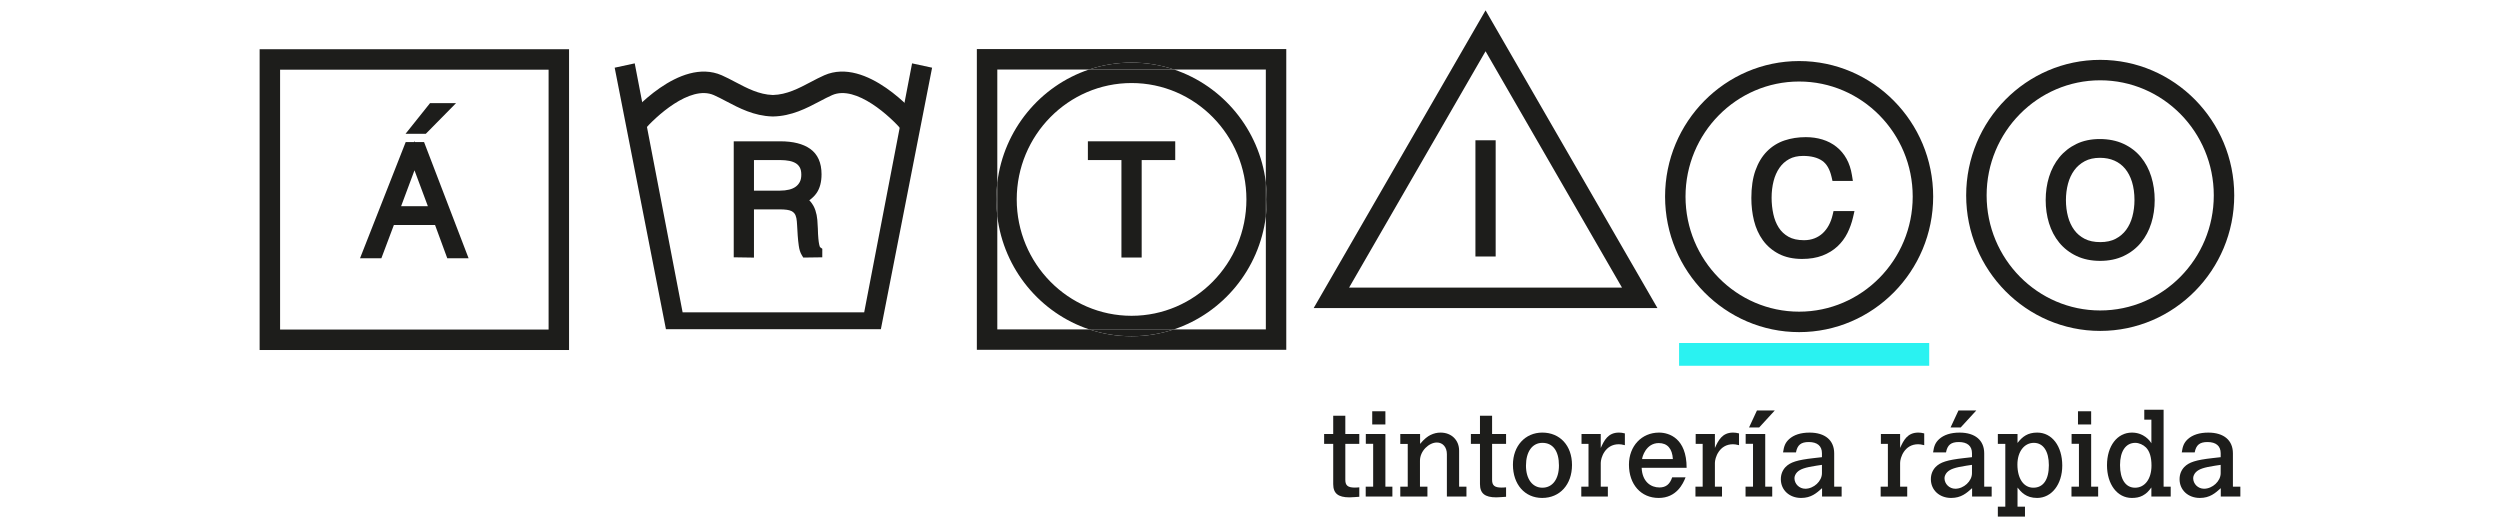 <?xml version="1.0" encoding="utf-8"?>
<!-- Generator: Adobe Illustrator 19.0.0, SVG Export Plug-In . SVG Version: 6.00 Build 0)  -->
<svg version="1.1" id="Capa_1" xmlns="http://www.w3.org/2000/svg" xmlns:xlink="http://www.w3.org/1999/xlink" x="0px" y="0px"
	 width="261.412px" height="55.098px" viewBox="-380 692.932 261.412 55.098" enable-background="new -380 692.932 261.412 55.098"
	 xml:space="preserve">
<g id="XMLID_544_">
	<g id="XMLID_1241_">
		<g id="XMLID_1242_">
			<path id="XMLID_1243_" fill="#1D1D1B" d="M-320.497,729.531h-32.355v-31.451h32.355V729.531z M-350.713,727.392h28.077v-27.173
				h-28.077V727.392z"/>
		</g>
	</g>
	<g id="XMLID_1226_">
		<g id="XMLID_1234_">
			<path id="XMLID_1238_" fill="#1D1D1B" d="M-336.028,708.319h-1.185l-4.357,11.082h1.077l1.308-3.479h5.049l1.278,3.479h1.077
				L-336.028,708.319z M-338.829,715.03l2.17-5.819l2.17,5.819H-338.829z"/>
			<path id="XMLID_1235_" fill="#1D1D1B" d="M-331.002,719.937h-2.229l-1.278-3.479h-4.305l-1.308,3.479h-2.232l4.777-12.153h0.88
				l0.039-0.102l0.038,0.102h0.961L-331.002,719.937z M-338.059,714.496h2.8l-1.4-3.755L-338.059,714.496z"/>
		</g>
		<g id="XMLID_1229_">
			<polygon id="XMLID_1232_" fill="#1D1D1B" points="-336.482,706.387 -334.773,704.248 -333.588,704.248 -335.697,706.387 			"/>
			<polygon id="XMLID_1231_" fill="#1D1D1B" points="-335.474,706.922 -337.594,706.922 -335.031,703.713 -332.311,703.713 			"/>
		</g>
	</g>
	<g id="XMLID_1216_">
		<path id="XMLID_1222_" fill="#1D1D1B" d="M-294.74,718.996c-0.052-0.098-0.095-0.234-0.131-0.408
			c-0.036-0.174-0.067-0.399-0.092-0.676c-0.026-0.277-0.044-0.627-0.054-1.048c-0.01-0.287-0.028-0.585-0.054-0.892
			c-0.025-0.308-0.085-0.6-0.177-0.877c-0.092-0.277-0.231-0.524-0.416-0.739c-0.184-0.216-0.441-0.38-0.769-0.492
			c0.636-0.288,1.095-0.637,1.378-1.047c0.282-0.41,0.423-0.965,0.423-1.663c0-1.026-0.324-1.768-0.97-2.224
			s-1.581-0.685-2.802-0.685h-4.34v11.067l1.046,0.015v-5.034h3.294c0.256,0,0.505,0.016,0.746,0.046
			c0.241,0.032,0.459,0.093,0.655,0.185c0.194,0.092,0.362,0.229,0.5,0.408c0.139,0.18,0.238,0.418,0.3,0.716
			c0.041,0.215,0.07,0.492,0.085,0.83c0.016,0.339,0.035,0.688,0.062,1.048c0.025,0.36,0.061,0.703,0.107,1.031
			c0.047,0.328,0.126,0.584,0.238,0.769l1.155-0.015v-0.092C-294.627,719.168-294.689,719.094-294.74,718.996z M-297.349,713.278
			c-0.333,0.082-0.695,0.123-1.086,0.123h-3.262v-4.265h3.325c0.348,0,0.684,0.031,1.008,0.093c0.323,0.061,0.61,0.169,0.861,0.322
			c0.252,0.154,0.452,0.365,0.601,0.632c0.148,0.267,0.222,0.606,0.222,1.015c0,0.39-0.071,0.723-0.215,1.001
			c-0.145,0.278-0.339,0.506-0.585,0.686S-297.015,713.195-297.349,713.278z"/>
		<path id="XMLID_1217_" fill="#1D1D1B" d="M-301.162,719.869l-2.116-0.032v-12.129h4.875c1.328,0,2.374,0.264,3.11,0.783
			c0.794,0.56,1.197,1.456,1.197,2.661c0,0.805-0.175,1.467-0.518,1.965c-0.191,0.278-0.447,0.531-0.764,0.759
			c0.042,0.041,0.084,0.084,0.121,0.129c0.23,0.268,0.404,0.577,0.517,0.918c0.105,0.316,0.174,0.653,0.203,1.002
			c0.026,0.317,0.044,0.624,0.055,0.919c0.009,0.412,0.027,0.751,0.052,1.016c0.023,0.256,0.052,0.464,0.084,0.618
			c0.035,0.17,0.068,0.244,0.08,0.267c0.017,0.031,0.026,0.04,0.026,0.04l0.223,0.161l-0.003,0.892l-1.986,0.027l-0.159-0.26
			c-0.153-0.25-0.256-0.57-0.312-0.974c-0.049-0.341-0.086-0.701-0.112-1.068c-0.027-0.364-0.047-0.717-0.063-1.06
			c-0.014-0.311-0.039-0.565-0.075-0.754c-0.043-0.209-0.111-0.376-0.198-0.49c-0.087-0.113-0.188-0.194-0.305-0.251
			c-0.144-0.068-0.31-0.114-0.495-0.138c-0.216-0.027-0.445-0.042-0.678-0.042h-2.759V719.869z M-295.69,715.488
			c0.005,0.018,0.008,0.035,0.011,0.053c0.048,0.251,0.079,0.547,0.096,0.914c0.011,0.25,0.026,0.504,0.042,0.765
			c-0.005-0.109-0.008-0.223-0.01-0.342c-0.01-0.273-0.027-0.563-0.053-0.861C-295.618,715.834-295.648,715.658-295.69,715.488z
			 M-301.162,712.866h2.728c0.346,0,0.668-0.037,0.958-0.108c0.264-0.065,0.494-0.168,0.683-0.305
			c0.179-0.132,0.318-0.295,0.425-0.5c0.103-0.199,0.156-0.453,0.156-0.754c0-0.316-0.053-0.57-0.156-0.755
			c-0.104-0.187-0.24-0.33-0.412-0.436c-0.195-0.119-0.425-0.205-0.683-0.254c-0.291-0.055-0.596-0.084-0.908-0.084h-2.79V712.866z
			 M-295.691,709.551c0.096,0.113,0.181,0.237,0.256,0.371c0.067,0.12,0.122,0.25,0.165,0.389
			C-295.355,710.003-295.495,709.751-295.691,709.551z"/>
	</g>
	<g id="XMLID_1202_">
		<g id="XMLID_1203_">
			<g id="XMLID_1204_">
				<g id="XMLID_1205_">
					<path id="XMLID_1213_" fill="#1D1D1B" d="M-245.501,698.062v31.448h-32.355v-31.448H-245.501z M-247.529,713.782
						c0-0.606-0.036-1.201-0.11-1.79v-11.791h-9.597c-1.398-0.471-2.891-0.724-4.442-0.724c-1.554,0-3.048,0.254-4.444,0.724h-9.595
						v11.823c-0.071,0.578-0.107,1.162-0.107,1.758c0,0.596,0.036,1.18,0.107,1.758v11.832h9.606
						c1.394,0.467,2.883,0.719,4.434,0.719c1.547,0,3.036-0.253,4.431-0.719h9.608v-11.8
						C-247.564,714.984-247.529,714.389-247.529,713.782z"/>
					<path id="XMLID_1212_" fill="#1D1D1B" d="M-247.639,711.992c0.074,0.588,0.11,1.184,0.11,1.79c0,0.607-0.036,1.201-0.11,1.79
						V711.992z"/>
					<path id="XMLID_1209_" fill="#1D1D1B" d="M-247.639,711.992v3.58c-0.686,5.536-4.51,10.096-9.608,11.8h-8.865
						c-5.108-1.707-8.933-6.282-9.606-11.832v-3.515c0.673-5.542,4.491-10.113,9.595-11.823h8.886
						C-252.142,701.909-248.324,706.464-247.639,711.992z M-249.669,713.782c0-6.708-5.385-12.167-12.008-12.167
						c-6.623,0-12.009,5.459-12.009,12.167c0,6.713,5.386,12.171,12.009,12.171C-255.054,725.953-249.669,720.495-249.669,713.782z"
						/>
					<path id="XMLID_1208_" fill="#1D1D1B" d="M-257.235,700.201h-8.886c1.397-0.471,2.891-0.724,4.444-0.724
						C-260.126,699.477-258.633,699.73-257.235,700.201z"/>
					<path id="XMLID_1207_" fill="#1D1D1B" d="M-266.111,727.372h8.865c-1.394,0.467-2.883,0.719-4.431,0.719
						C-263.228,728.091-264.717,727.838-266.111,727.372z"/>
					<path id="XMLID_1206_" fill="#1D1D1B" d="M-275.717,712.024v3.515c-0.071-0.578-0.107-1.162-0.107-1.758
						C-275.824,713.187-275.788,712.602-275.717,712.024z"/>
				</g>
			</g>
		</g>
	</g>
	<g id="XMLID_1198_">
		<path id="XMLID_1200_" fill="#1D1D1B" d="M-265.712,708.242h8.065v0.892h-3.509v10.191h-1.047v-10.191h-3.509V708.242z"/>
		<polygon id="XMLID_1199_" fill="#1D1D1B" points="-260.621,719.86 -262.737,719.86 -262.737,709.669 -266.246,709.669 
			-266.246,707.708 -257.112,707.708 -257.112,709.669 -260.621,709.669 		"/>
	</g>
	<g id="XMLID_1193_">
		<g id="XMLID_1194_">
			<path id="XMLID_1195_" fill="#1D1D1B" d="M-206.689,725.147h-35.948l17.974-31.133L-206.689,725.147z M-238.934,723.007h28.539
				l-14.269-24.715L-238.934,723.007z"/>
		</g>
	</g>
	<g id="XMLID_1189_">
		<path id="XMLID_1191_" fill="#1D1D1B" d="M-225.188,719.219v-11.083h1.047v11.083H-225.188z"/>
		<rect id="XMLID_1190_" x="-225.722" y="707.6" fill="#1D1D1B" width="2.116" height="12.153"/>
	</g>
	<rect id="XMLID_1188_" x="-204.427" y="728.798" fill="#2AF2F1" width="26.155" height="2.381"/>
	<path id="XMLID_1185_" fill="#1D1D1B" d="M-191.875,699.316c7.728,0,14.017,6.357,14.017,14.17c0,7.813-6.289,14.174-14.017,14.174
		c-7.725,0-14.017-6.361-14.017-14.174C-205.892,705.673-199.6,699.316-191.875,699.316z M-179.998,713.486
		c0-6.634-5.326-12.03-11.878-12.03c-6.549,0-11.878,5.396-11.878,12.03c0,6.634,5.329,12.035,11.878,12.035
		C-185.323,725.522-179.998,720.12-179.998,713.486z"/>
	<g id="XMLID_1179_">
		<path id="XMLID_1181_" fill="#1D1D1B" d="M-187.962,711.314c-0.215-0.944-0.615-1.616-1.201-2.016
			c-0.584-0.4-1.35-0.601-2.294-0.601c-0.667,0-1.242,0.134-1.724,0.401c-0.483,0.267-0.88,0.626-1.192,1.078
			c-0.313,0.452-0.545,0.972-0.692,1.562c-0.15,0.591-0.224,1.214-0.224,1.87c0,0.616,0.064,1.221,0.192,1.817
			c0.129,0.596,0.341,1.126,0.639,1.593c0.299,0.467,0.698,0.844,1.201,1.132c0.503,0.287,1.134,0.431,1.894,0.431
			c0.471,0,0.902-0.077,1.292-0.231c0.39-0.154,0.732-0.367,1.024-0.639c0.293-0.272,0.538-0.592,0.74-0.962
			c0.2-0.369,0.35-0.774,0.453-1.215h1.094c-0.123,0.533-0.302,1.038-0.539,1.516c-0.237,0.477-0.547,0.896-0.933,1.255
			c-0.384,0.358-0.851,0.644-1.4,0.853c-0.548,0.211-1.193,0.316-1.931,0.316c-0.852,0-1.581-0.157-2.187-0.47
			c-0.605-0.313-1.1-0.736-1.485-1.269c-0.385-0.535-0.665-1.153-0.839-1.855c-0.175-0.704-0.261-1.451-0.261-2.241
			c0-1.056,0.131-1.955,0.392-2.694c0.261-0.738,0.624-1.341,1.085-1.809c0.462-0.467,1.006-0.805,1.633-1.015
			c0.626-0.211,1.308-0.316,2.047-0.316c0.564,0,1.09,0.074,1.578,0.223c0.487,0.149,0.919,0.371,1.294,0.669
			c0.375,0.298,0.682,0.665,0.923,1.101c0.241,0.437,0.408,0.942,0.501,1.516H-187.962z"/>
		<path id="XMLID_1180_" fill="#1D1D1B" d="M-191.564,720.008c-0.935,0-1.753-0.178-2.432-0.529
			c-0.679-0.351-1.241-0.833-1.674-1.431c-0.423-0.588-0.733-1.273-0.924-2.039c-0.183-0.741-0.277-1.539-0.277-2.369
			c0-1.114,0.142-2.081,0.423-2.873c0.286-0.81,0.693-1.484,1.209-2.006c0.52-0.525,1.139-0.911,1.843-1.147
			c0.678-0.227,1.424-0.342,2.217-0.342c0.615,0,1.198,0.082,1.735,0.246c0.549,0.168,1.043,0.424,1.469,0.763
			c0.428,0.34,0.786,0.764,1.059,1.26c0.271,0.489,0.459,1.058,0.561,1.69l0.1,0.62h-2.133l-0.095-0.416
			c-0.184-0.804-0.513-1.373-0.981-1.694c-0.492-0.337-1.162-0.507-1.992-0.507c-0.571,0-1.064,0.112-1.465,0.333
			c-0.413,0.228-0.744,0.527-1.011,0.914c-0.276,0.397-0.482,0.864-0.614,1.388c-0.138,0.545-0.207,1.13-0.207,1.74
			c0,0.576,0.06,1.149,0.18,1.704c0.114,0.53,0.304,1.008,0.566,1.418c0.254,0.397,0.585,0.709,1.015,0.954
			c0.419,0.24,0.966,0.362,1.629,0.362c0.401,0,0.77-0.066,1.096-0.194c0.326-0.128,0.613-0.307,0.856-0.533
			c0.248-0.231,0.461-0.508,0.633-0.825c0.177-0.324,0.312-0.688,0.404-1.083l0.097-0.414h2.19l-0.151,0.656
			c-0.132,0.571-0.328,1.12-0.581,1.633c-0.265,0.533-0.618,1.006-1.047,1.407c-0.434,0.405-0.964,0.729-1.575,0.963
			C-190.05,719.89-190.764,720.008-191.564,720.008z"/>
	</g>
	<g id="XMLID_1174_">
		<g id="XMLID_1175_">
			<path id="XMLID_1176_" fill="#1D1D1B" d="M-160.393,727.534c-7.728,0-14.015-6.358-14.015-14.171
				c0-7.815,6.287-14.172,14.015-14.172c7.728,0,14.015,6.357,14.015,14.172C-146.378,721.176-152.665,727.534-160.393,727.534z
				 M-160.393,701.329c-6.549,0-11.876,5.398-11.876,12.033c0,6.635,5.328,12.033,11.876,12.033c6.549,0,11.877-5.398,11.877-12.033
				C-148.516,706.727-153.844,701.329-160.393,701.329z"/>
		</g>
	</g>
	<g id="XMLID_1167_">
		<path id="XMLID_1171_" fill="#1D1D1B" d="M-165.557,713.856c0-0.81,0.11-1.57,0.331-2.279c0.22-0.708,0.547-1.326,0.978-1.854
			c0.431-0.529,0.964-0.947,1.6-1.255c0.636-0.308,1.37-0.462,2.202-0.462c0.861,0,1.617,0.152,2.27,0.455
			c0.652,0.302,1.195,0.717,1.632,1.246c0.436,0.529,0.765,1.15,0.984,1.862c0.222,0.714,0.332,1.476,0.332,2.286
			c0,0.8-0.11,1.552-0.332,2.255c-0.22,0.703-0.546,1.319-0.977,1.846c-0.431,0.529-0.97,0.946-1.616,1.255
			c-0.647,0.307-1.396,0.461-2.248,0.461c-0.852,0-1.601-0.153-2.248-0.461c-0.646-0.309-1.185-0.726-1.616-1.255
			c-0.43-0.528-0.754-1.144-0.969-1.846C-165.45,715.408-165.557,714.657-165.557,713.856z M-160.385,718.781
			c0.719,0,1.337-0.136,1.855-0.407c0.517-0.273,0.944-0.634,1.277-1.086c0.334-0.451,0.58-0.974,0.739-1.57
			c0.159-0.595,0.239-1.216,0.239-1.863c0-0.77-0.096-1.46-0.286-2.071c-0.19-0.61-0.464-1.131-0.823-1.562
			c-0.36-0.431-0.795-0.759-1.308-0.985c-0.513-0.225-1.087-0.339-1.723-0.339c-0.709,0-1.322,0.139-1.84,0.416
			c-0.519,0.277-0.945,0.644-1.277,1.101c-0.334,0.457-0.581,0.983-0.74,1.578c-0.159,0.596-0.238,1.216-0.238,1.863
			c0,0.657,0.079,1.283,0.238,1.878c0.159,0.595,0.406,1.119,0.74,1.57c0.332,0.452,0.759,0.812,1.277,1.078
			C-161.737,718.648-161.114,718.781-160.385,718.781z"/>
		<path id="XMLID_1168_" fill="#1D1D1B" d="M-160.401,720.21c-0.928,0-1.762-0.173-2.478-0.515c-0.715-0.34-1.321-0.811-1.801-1.398
			c-0.474-0.581-0.831-1.262-1.067-2.028c-0.23-0.751-0.347-1.563-0.347-2.413c0-0.861,0.119-1.681,0.355-2.438
			c0.239-0.769,0.601-1.453,1.074-2.034c0.48-0.588,1.08-1.058,1.783-1.398c0.706-0.342,1.525-0.515,2.435-0.515
			c0.935,0,1.774,0.169,2.495,0.503c0.722,0.335,1.334,0.803,1.819,1.392c0.478,0.579,0.844,1.267,1.083,2.045
			c0.236,0.761,0.356,1.584,0.356,2.444c0,0.851-0.12,1.664-0.356,2.415c-0.24,0.765-0.601,1.446-1.074,2.025
			c-0.479,0.587-1.085,1.059-1.801,1.399C-158.639,720.036-159.472,720.21-160.401,720.21z M-160.415,709.434
			c-0.616,0-1.151,0.118-1.589,0.352c-0.444,0.238-0.813,0.555-1.097,0.944c-0.293,0.401-0.513,0.873-0.655,1.402
			c-0.147,0.546-0.22,1.126-0.22,1.724c0,0.609,0.073,1.194,0.22,1.74c0.141,0.528,0.361,0.996,0.653,1.39
			c0.285,0.389,0.642,0.689,1.091,0.921c0.441,0.226,0.987,0.341,1.626,0.341c0.627,0,1.168-0.116,1.607-0.346
			c0.443-0.233,0.812-0.546,1.096-0.93c0.292-0.396,0.512-0.863,0.653-1.39c0.145-0.546,0.221-1.127,0.221-1.725
			c0-0.712-0.088-1.355-0.261-1.913c-0.168-0.54-0.412-1.004-0.724-1.379c-0.308-0.369-0.672-0.643-1.113-0.838
			C-159.35,709.532-159.857,709.434-160.415,709.434z"/>
	</g>
	<g id="XMLID_1160_">
		<g id="XMLID_1164_">
			<g id="XMLID_1165_">
				<polygon id="XMLID_1166_" fill="#1D1D1B" points="-287.892,727.355 -310.367,727.355 -315.726,700.01 -313.63,699.557 
					-308.623,725.589 -289.636,725.589 -284.629,699.557 -282.535,700.01 				"/>
			</g>
		</g>
		<g id="XMLID_1161_">
			<g id="XMLID_1162_">
				<path id="XMLID_1163_" fill="#1D1D1B" d="M-285.649,706.582c-1.19-1.402-4.828-4.803-7.336-3.705
					c-0.409,0.178-0.839,0.405-1.294,0.645c-1.384,0.729-2.953,1.557-4.904,1.59h-0.041l-0.041-0.003
					c-1.904-0.061-3.441-0.871-4.797-1.586c-0.455-0.241-0.887-0.468-1.295-0.646c-2.506-1.095-6.146,2.303-7.336,3.705
					l-1.598-1.493c0.216-0.254,5.33-6.221,9.755-4.288c0.48,0.21,0.943,0.454,1.434,0.714c1.215,0.64,2.471,1.304,3.901,1.349
					l0.024,0.001c1.447-0.036,2.713-0.703,3.939-1.351c0.49-0.259,0.954-0.503,1.433-0.713c4.427-1.935,9.54,4.033,9.755,4.288
					L-285.649,706.582l0.799-0.747L-285.649,706.582z"/>
			</g>
		</g>
	</g>
	<g id="XMLID_545_">
		<path id="XMLID_1158_" fill="#1D1D1B" d="M-240.594,736.4h1.267v1.913h1.461v1.035h-1.461v3.764c0,0.585,0.267,0.804,0.987,0.804
			c0.097,0,0.207,0,0.475-0.025v0.987c-0.256,0.012-0.743,0.061-1.023,0.061c-1.193,0-1.705-0.414-1.705-1.388v-4.203h-0.95v-1.035
			h0.95V736.4z"/>
		<path id="XMLID_1155_" fill="#1D1D1B" d="M-237.184,738.312h2.047v5.506h0.731v1.036h-2.789v-1.036h0.779v-4.483h-0.768V738.312z
			 M-236.514,735.937h1.377v1.377h-1.377V735.937z"/>
		<path id="XMLID_1153_" fill="#1D1D1B" d="M-231.508,739.348c0.439-0.536,0.792-0.78,1.072-0.926
			c0.378-0.183,0.706-0.256,1.071-0.256c1.133,0,1.937,0.78,1.937,1.889v3.764h0.767v1.036h-2.046v-4.434
			c0-0.731-0.426-1.219-1.048-1.219c-0.816,0-1.766,0.877-1.766,1.9v2.717h0.78v1.036h-2.838v-1.036h0.779v-4.47h-0.779v-1.035
			h2.071V739.348z"/>
		<path id="XMLID_1151_" fill="#1D1D1B" d="M-225.247,736.4h1.267v1.913h1.462v1.035h-1.462v3.764c0,0.585,0.268,0.804,0.987,0.804
			c0.097,0,0.207,0,0.475-0.025v0.987c-0.256,0.012-0.743,0.061-1.024,0.061c-1.193,0-1.705-0.414-1.705-1.388v-4.203h-0.95v-1.035
			h0.95V736.4z"/>
		<path id="XMLID_1147_" fill="#1D1D1B" d="M-221.8,741.528c0-1.961,1.279-3.363,3.07-3.363c1.851,0,3.106,1.365,3.106,3.387
			c0,2.046-1.267,3.447-3.118,3.447C-220.558,744.999-221.8,743.586-221.8,741.528z M-216.989,741.601
			c0-1.498-0.621-2.363-1.73-2.363c-1.06,0-1.718,0.926-1.718,2.388c0,1.388,0.67,2.303,1.718,2.303
			C-217.659,743.928-216.989,743.026-216.989,741.601z"/>
		<path id="XMLID_1145_" fill="#1D1D1B" d="M-212.617,739.773c0.353-0.779,0.755-1.608,1.901-1.608c0.231,0,0.353,0.025,0.621,0.086
			v1.231c-0.317-0.074-0.45-0.098-0.633-0.098c-1.462,0-1.889,1.449-1.889,1.949v2.485h0.743v1.036h-2.778v-1.036h0.755v-4.47
			h-0.731v-1.035h2.01V739.773z"/>
		<path id="XMLID_1142_" fill="#1D1D1B" d="M-203.749,742.844c-0.256,0.658-0.938,2.156-2.814,2.156
			c-1.852,0-3.106-1.413-3.106-3.484c0-1.937,1.327-3.35,3.143-3.35c1.06,0,2.887,0.597,2.887,3.679h-4.702
			c0.061,1.474,0.975,2.059,1.852,2.059c0.682,0,1.096-0.329,1.34-1.06H-203.749z M-205.077,740.931
			c-0.061-1.084-0.572-1.669-1.474-1.669c-1.352,0-1.742,1.486-1.742,1.669H-205.077z"/>
		<path id="XMLID_1140_" fill="#1D1D1B" d="M-200.681,739.773c0.354-0.779,0.755-1.608,1.901-1.608c0.231,0,0.353,0.025,0.621,0.086
			v1.231c-0.317-0.074-0.451-0.098-0.633-0.098c-1.462,0-1.889,1.449-1.889,1.949v2.485h0.743v1.036h-2.777v-1.036h0.755v-4.47
			h-0.731v-1.035h2.01V739.773z"/>
		<path id="XMLID_1137_" fill="#1D1D1B" d="M-197.465,738.312h2.046v5.506h0.731v1.036h-2.789v-1.036h0.78v-4.483h-0.768V738.312z
			 M-197.112,737.63l0.828-1.778h1.864l-1.633,1.778H-197.112z"/>
		<path id="XMLID_1134_" fill="#1D1D1B" d="M-189.475,743.976c-0.585,0.524-1.145,1.023-2.192,1.023c-1.23,0-2.12-0.828-2.12-1.961
			c0-0.5,0.171-0.926,0.487-1.267c0.499-0.511,1.218-0.743,2.96-0.938l0.852-0.097v-0.414c0-0.755-0.487-1.169-1.376-1.169
			c-0.816,0-1.194,0.305-1.34,1.085h-1.352c0.098-0.695,0.256-1.036,0.634-1.389c0.5-0.45,1.219-0.682,2.144-0.682
			c1.62,0,2.57,0.804,2.57,2.168v3.484h0.779v1.036h-2.047V743.976z M-189.488,741.54l-0.573,0.085
			c-1.193,0.183-1.693,0.353-2.022,0.682c-0.171,0.171-0.281,0.426-0.281,0.621c0,0.609,0.512,1.108,1.133,1.108
			c0.89,0,1.742-0.792,1.742-1.619V741.54z"/>
		<path id="XMLID_1130_" fill="#1D1D1B" d="M-181.315,739.773c0.353-0.779,0.755-1.608,1.9-1.608c0.231,0,0.353,0.025,0.621,0.086
			v1.231c-0.317-0.074-0.45-0.098-0.633-0.098c-1.462,0-1.888,1.449-1.888,1.949v2.485h0.743v1.036h-2.777v-1.036h0.755v-4.47
			h-0.731v-1.035h2.01V739.773z"/>
		<path id="XMLID_1125_" fill="#1D1D1B" d="M-173.788,743.976c-0.584,0.524-1.145,1.023-2.192,1.023
			c-1.23,0-2.119-0.828-2.119-1.961c0-0.5,0.171-0.926,0.487-1.267c0.499-0.511,1.218-0.743,2.96-0.938l0.853-0.097v-0.414
			c0-0.755-0.487-1.169-1.377-1.169c-0.816,0-1.193,0.305-1.34,1.085h-1.352c0.097-0.695,0.256-1.036,0.633-1.389
			c0.499-0.45,1.219-0.682,2.144-0.682c1.62,0,2.57,0.804,2.57,2.168v3.484h0.78v1.036h-2.047V743.976z M-173.8,741.54l-0.573,0.085
			c-1.194,0.183-1.693,0.353-2.022,0.682c-0.17,0.171-0.28,0.426-0.28,0.621c0,0.609,0.512,1.108,1.132,1.108
			c0.89,0,1.742-0.792,1.742-1.619V741.54z M-176.041,737.63l0.829-1.778h1.863l-1.632,1.778H-176.041z"/>
		<path id="XMLID_555_" fill="#1D1D1B" d="M-169.038,739.25c0.512-0.67,1.072-1.085,2.059-1.085c1.547,0,2.619,1.413,2.619,3.448
			c0,1.961-1.109,3.386-2.631,3.386c-1.17,0-1.681-0.633-2.047-1.084v1.998h0.78v1.035h-2.838v-1.035h0.78v-6.566h-0.78v-1.035
			h2.058V739.25z M-167.381,743.928c1.035,0,1.62-0.841,1.62-2.351c0-1.462-0.585-2.339-1.572-2.339
			c-1.011,0-1.717,0.938-1.717,2.266C-169.049,742.99-168.392,743.928-167.381,743.928z"/>
		<path id="XMLID_552_" fill="#1D1D1B" d="M-163.386,738.312h2.047v5.506h0.731v1.036h-2.789v-1.036h0.78v-4.483h-0.768V738.312z
			 M-162.716,735.937h1.377v1.377h-1.377V735.937z"/>
		<path id="XMLID_549_" fill="#1D1D1B" d="M-155.785,735.779h2.022v8.039h0.743v1.036h-2.022v-0.95
			c-0.342,0.463-0.524,0.633-0.914,0.853c-0.341,0.183-0.718,0.243-1.132,0.243c-1.523,0-2.595-1.425-2.595-3.423
			c0-2.01,1.072-3.411,2.607-3.411c1.243,0,1.888,0.853,2.035,1.122v-2.473h-0.743V735.779z M-155.03,741.613
			c0-0.877-0.194-1.499-0.573-1.888c-0.292-0.292-0.731-0.487-1.121-0.487c-0.999,0-1.596,0.877-1.596,2.327
			c0,1.486,0.585,2.364,1.571,2.364C-155.724,743.928-155.03,743.014-155.03,741.613z"/>
		<path id="XMLID_546_" fill="#1D1D1B" d="M-147.783,743.976c-0.585,0.524-1.145,1.023-2.192,1.023c-1.23,0-2.119-0.828-2.119-1.961
			c0-0.5,0.17-0.926,0.487-1.267c0.499-0.511,1.218-0.743,2.96-0.938l0.852-0.097v-0.414c0-0.755-0.487-1.169-1.377-1.169
			c-0.816,0-1.193,0.305-1.34,1.085h-1.352c0.097-0.695,0.256-1.036,0.634-1.389c0.499-0.45,1.218-0.682,2.144-0.682
			c1.62,0,2.57,0.804,2.57,2.168v3.484h0.779v1.036h-2.047V743.976z M-147.796,741.54l-0.573,0.085
			c-1.194,0.183-1.693,0.353-2.022,0.682c-0.17,0.171-0.28,0.426-0.28,0.621c0,0.609,0.512,1.108,1.133,1.108
			c0.89,0,1.742-0.792,1.742-1.619V741.54z"/>
	</g>
</g>
</svg>
